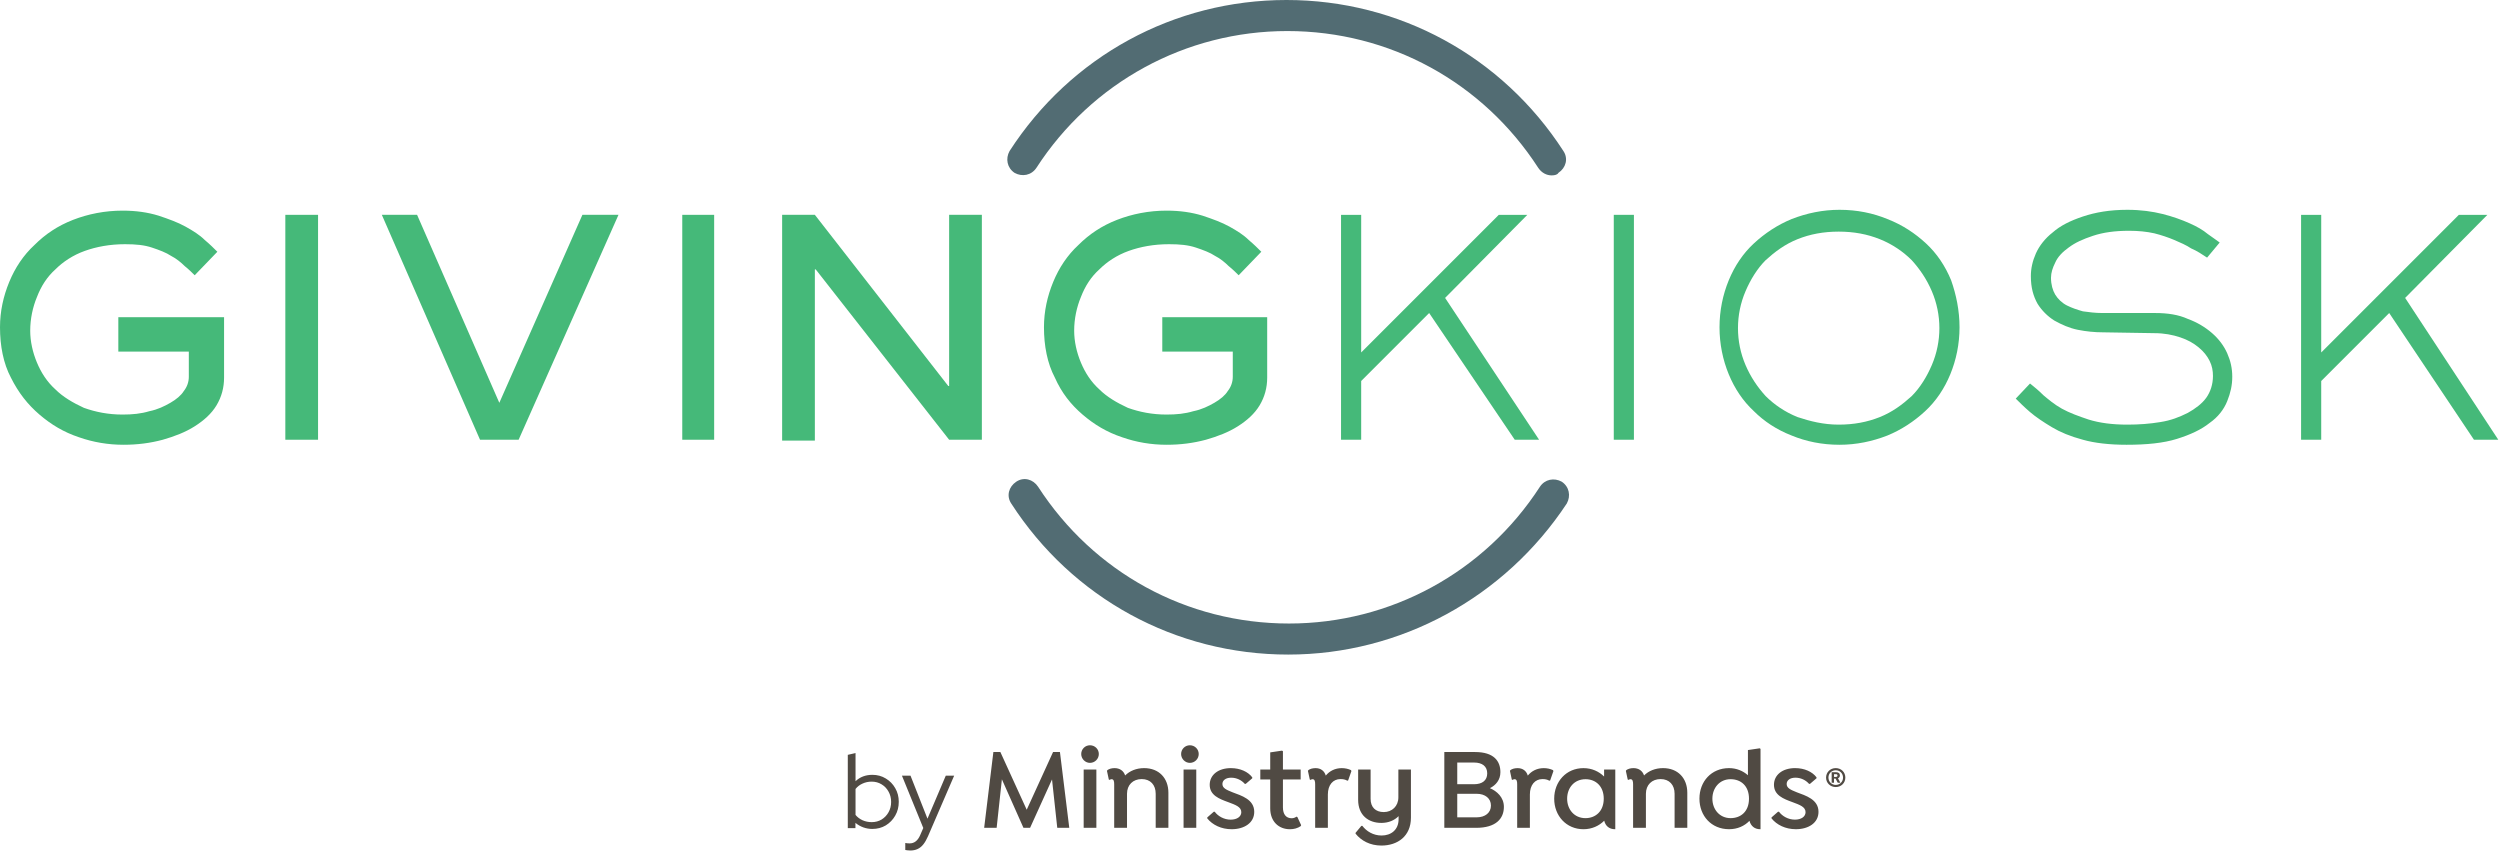 <svg width="634" height="216" viewBox="0 0 634 216" fill="none" xmlns="http://www.w3.org/2000/svg">
<path d="M390.313 111.518H384.141L362.433 79.382L345.195 96.621V111.518H340.087V54.482H345.195V89.385L380.097 54.482H387.333L366.477 75.551L390.313 111.518Z" fill="#45B979"/>
<path d="M414.574 111.518H409.254V54.482H414.362V111.518H414.574Z" fill="#45B979"/>
<path fill-rule="evenodd" clip-rule="evenodd" d="M494.595 94.918C496.085 91.3 496.936 87.256 496.936 83C496.936 78.743 496.085 74.7 494.808 71.082C493.318 67.464 491.19 64.271 488.423 61.718C485.657 59.164 482.464 57.035 478.633 55.546C475.015 54.056 470.972 53.205 466.503 53.205C462.246 53.205 458.203 54.056 454.372 55.546C450.754 57.035 447.562 59.164 444.795 61.718C442.028 64.271 439.9 67.464 438.41 71.082C436.921 74.7 436.069 78.743 436.069 83C436.069 87.256 436.921 91.3 438.41 94.918C439.9 98.535 442.028 101.728 444.795 104.282C447.349 106.836 450.541 108.964 454.372 110.453C457.99 111.943 462.033 112.795 466.503 112.795C470.759 112.795 474.803 111.943 478.633 110.453C482.251 108.964 485.444 106.836 488.21 104.282C490.977 101.728 493.105 98.535 494.595 94.918ZM476.718 105.772C473.526 107.049 470.121 107.687 466.29 107.687C462.459 107.687 459.054 106.836 455.862 105.772C452.669 104.495 449.903 102.58 447.774 100.452C445.646 98.111 443.944 95.557 442.667 92.577C441.39 89.598 440.751 86.405 440.751 83.213C440.751 80.021 441.39 76.829 442.667 73.849C443.944 70.87 445.646 68.103 447.774 65.975C450.116 63.846 452.669 61.931 455.862 60.654C459.054 59.377 462.459 58.739 466.29 58.739C470.121 58.739 473.526 59.377 476.718 60.654C479.91 61.931 482.677 63.846 484.805 65.975C486.933 68.316 488.636 70.87 489.913 73.849C491.19 76.829 491.828 80.021 491.828 83.213C491.828 86.405 491.19 89.598 489.913 92.577C488.636 95.557 486.933 98.323 484.805 100.452C482.464 102.58 479.91 104.495 476.718 105.772Z" fill="#45B979"/>
<path d="M546.523 79.382C549.715 79.382 552.482 79.807 554.823 80.871C557.164 81.723 559.292 83 560.994 84.489C562.697 85.979 563.974 87.682 564.825 89.597C565.676 91.513 566.102 93.428 566.102 95.556C566.102 97.684 565.676 99.6 564.825 101.728C563.974 103.856 562.484 105.771 560.356 107.261C558.228 108.964 555.461 110.241 552.056 111.305C548.651 112.369 544.394 112.795 539.287 112.795C535.03 112.795 531.199 112.369 528.22 111.518C525.028 110.666 522.474 109.602 520.346 108.325C518.217 107.048 516.302 105.771 514.812 104.495C513.323 103.218 512.046 101.941 511.194 101.089L514.812 97.259C515.876 98.11 516.94 98.961 518.217 100.238C519.494 101.302 520.984 102.579 522.899 103.643C524.815 104.707 527.156 105.559 529.71 106.41C532.476 107.261 535.669 107.687 539.499 107.687C542.479 107.687 545.246 107.474 547.799 107.048C550.566 106.623 552.694 105.771 554.823 104.707C556.738 103.643 558.44 102.366 559.505 100.877C560.569 99.387 561.207 97.471 561.207 95.343C561.207 94.066 560.994 92.789 560.356 91.513C559.717 90.236 558.866 89.171 557.589 88.107C556.312 87.043 554.823 86.192 552.907 85.553C550.992 84.915 548.864 84.489 546.31 84.489L533.328 84.277C531.199 84.277 529.071 84.064 526.943 83.638C524.815 83.213 522.899 82.361 520.984 81.297C519.282 80.233 517.792 78.743 516.728 77.041C515.664 75.125 515.025 72.997 515.025 70.018C515.025 68.102 515.451 66.187 516.302 64.271C517.153 62.356 518.643 60.441 520.558 58.951C522.474 57.248 525.028 55.971 528.22 54.907C531.412 53.843 535.03 53.205 539.499 53.205C542.905 53.205 545.884 53.63 548.438 54.269C550.992 54.907 553.333 55.759 555.248 56.61C557.164 57.461 558.653 58.312 559.93 59.377C561.207 60.228 562.271 61.079 562.91 61.505L559.717 65.335C558.44 64.484 557.164 63.633 555.674 62.995C554.397 62.143 552.907 61.505 551.417 60.866C549.928 60.228 548.012 59.589 546.31 59.164C544.394 58.738 542.266 58.525 539.925 58.525C536.307 58.525 533.328 58.951 530.774 59.802C528.22 60.654 526.305 61.505 524.602 62.782C523.112 63.846 521.835 65.123 521.197 66.612C520.558 67.889 520.133 69.166 520.133 70.443C520.133 72.146 520.558 73.635 521.197 74.7C521.835 75.764 522.899 76.828 524.176 77.466C525.453 78.105 526.73 78.53 528.22 78.956C529.71 79.169 531.412 79.382 533.115 79.382H546.523Z" fill="#45B979"/>
<path d="M633.567 111.518H627.395L605.9 79.382L588.661 96.621V111.518H583.554V54.482H588.661V89.385L623.564 54.482H630.8L609.943 75.551L633.567 111.518Z" fill="#45B979"/>
<path d="M30.646 80.445H56.823V95.769C56.823 98.322 56.185 100.663 54.908 102.792C53.631 104.92 51.715 106.622 49.374 108.112C47.033 109.602 44.267 110.666 41.287 111.517C38.095 112.369 34.903 112.794 31.285 112.794C27.454 112.794 23.623 112.156 20.005 110.879C16.174 109.602 12.982 107.687 10.003 105.133C7.023 102.579 4.682 99.599 2.767 95.769C0.851 92.151 0 87.681 0 82.999C0 78.956 0.851 75.125 2.341 71.507C3.831 67.889 5.959 64.697 8.726 62.143C11.492 59.376 14.685 57.248 18.515 55.758C22.346 54.269 26.603 53.417 31.072 53.417C34.477 53.417 37.456 53.843 40.223 54.694C42.777 55.545 45.118 56.397 47.033 57.461C48.949 58.525 50.651 59.589 51.928 60.866C53.205 61.93 54.269 62.994 55.12 63.846L49.374 69.805C48.736 69.166 47.885 68.315 46.821 67.463C45.969 66.612 44.692 65.548 43.415 64.91C42.139 64.058 40.436 63.42 38.52 62.781C36.605 62.143 34.477 61.93 31.71 61.93C27.88 61.93 24.474 62.569 21.495 63.633C18.515 64.697 15.961 66.399 14.046 68.315C11.918 70.23 10.428 72.571 9.364 75.338C8.3 77.892 7.662 80.871 7.662 83.851C7.662 86.617 8.3 89.384 9.364 91.938C10.428 94.492 11.918 96.833 14.046 98.748C15.961 100.663 18.515 102.153 21.282 103.43C24.262 104.494 27.454 105.133 31.072 105.133C33.626 105.133 35.754 104.92 37.882 104.281C40.01 103.856 41.713 103.004 43.203 102.153C44.692 101.302 45.969 100.238 46.608 99.174C47.459 98.11 47.885 96.833 47.885 95.556V89.171H30.008V80.445H30.646Z" fill="#45B979"/>
<path d="M80.659 54.481V111.517H72.359V54.481H80.659Z" fill="#45B979"/>
<path d="M105.772 54.481L126.628 102.153L147.698 54.481H156.849L131.523 111.517H121.733L96.834 54.481H105.772Z" fill="#45B979"/>
<path d="M181.11 54.481V111.517H173.023V54.481H181.11Z" fill="#45B979"/>
<path d="M206.649 54.481L240.487 97.896H240.7V54.481H249V111.517H240.7L206.861 68.314H206.649V111.729H198.349V54.481H206.649Z" fill="#45B979"/>
<path d="M295.182 80.445H321.359V95.768C321.359 98.322 320.72 100.663 319.443 102.791C318.166 104.92 316.251 106.622 313.91 108.112C311.569 109.602 308.802 110.666 305.823 111.517C302.631 112.368 299.438 112.794 295.82 112.794C291.99 112.794 288.159 112.156 284.541 110.879C280.71 109.602 277.518 107.686 274.538 105.132C271.559 102.579 269.218 99.599 267.515 95.768C265.6 92.15 264.749 87.681 264.749 82.999C264.749 78.956 265.6 75.125 267.09 71.507C268.579 67.889 270.708 64.697 273.474 62.143C276.241 59.376 279.433 57.248 283.264 55.758C287.095 54.268 291.351 53.417 295.82 53.417C299.225 53.417 302.205 53.843 304.972 54.694C307.525 55.545 309.866 56.397 311.782 57.461C313.697 58.525 315.4 59.589 316.677 60.866C317.954 61.93 319.018 62.994 319.869 63.845L314.123 69.804C313.484 69.166 312.633 68.314 311.569 67.463C310.718 66.612 309.441 65.548 308.164 64.909C306.887 64.058 305.184 63.42 303.269 62.781C301.354 62.143 299.225 61.93 296.459 61.93C292.628 61.93 289.223 62.568 286.243 63.632C283.264 64.697 280.71 66.399 278.795 68.314C276.666 70.23 275.177 72.571 274.113 75.338C273.049 77.891 272.41 80.871 272.41 83.85C272.41 86.617 273.049 89.384 274.113 91.938C275.177 94.491 276.666 96.832 278.795 98.748C280.71 100.663 283.264 102.153 286.031 103.43C289.01 104.494 292.202 105.132 295.82 105.132C298.374 105.132 300.502 104.92 302.631 104.281C304.759 103.856 306.461 103.004 307.951 102.153C309.441 101.302 310.718 100.238 311.356 99.174C312.208 98.109 312.633 96.832 312.633 95.555V89.171H294.756V80.445H295.182Z" fill="#45B979"/>
<path d="M393.505 44.48C392.228 44.48 390.951 43.841 390.1 42.564C376.054 20.856 352.431 7.874 326.467 7.874C300.715 7.874 276.88 20.856 262.833 42.564C261.557 44.48 259.215 44.905 257.3 43.841C255.385 42.564 254.959 40.223 256.023 38.308C271.559 14.259 297.736 0 326.254 0C354.772 0 380.949 14.259 396.485 38.308C397.762 40.223 397.123 42.564 395.208 43.841C394.995 44.267 394.357 44.48 393.505 44.48Z" fill="#526C73"/>
<path d="M326.68 166C298.162 166 271.985 151.741 256.449 127.693C255.172 125.777 255.811 123.436 257.726 122.159C259.641 120.882 261.982 121.521 263.259 123.436C277.305 145.144 300.928 158.126 326.893 158.126C352.644 158.126 376.48 145.144 390.526 123.436C391.803 121.521 394.144 121.095 396.059 122.159C397.975 123.436 398.4 125.777 397.336 127.693C381.587 151.528 355.198 166 326.68 166Z" fill="#526C73"/>
<path d="M268.121 209.932L266.792 197.662L261.232 209.932H259.547L254.078 197.632L252.749 209.932H249.583L251.919 190.714H253.694L260.375 205.349L267.056 190.714H268.802L271.166 209.932H268.121ZM276.414 193.463C277.655 193.463 278.662 192.457 278.662 191.215C278.662 189.974 277.658 189 276.414 189C275.17 189 274.196 190.006 274.196 191.218C274.196 192.43 275.202 193.466 276.414 193.466V193.463ZM278.04 209.932V195.15H274.818V209.932H278.04ZM301.748 193.466C302.989 193.466 303.995 192.459 303.995 191.218C303.995 189.977 302.989 189 301.748 189C300.507 189 299.53 190.006 299.53 191.218C299.53 192.43 300.536 193.466 301.748 193.466ZM303.374 209.935V195.15H300.152V209.932H303.374V209.935ZM312.163 194.798C314.499 194.798 316.509 195.713 317.574 197.133V197.371L315.919 198.791H315.681C314.854 197.846 313.613 197.224 312.222 197.224C310.831 197.224 310.004 197.905 310.004 198.82C310.004 199.826 310.919 200.27 312.548 200.918C314.825 201.775 318.076 202.723 318.076 205.886C318.076 208.694 315.532 210.29 312.34 210.29C309.708 210.29 307.49 209.195 306.16 207.541V207.303L307.815 205.854H308.053C308.88 206.977 310.388 207.864 312.105 207.864C313.701 207.864 314.795 207.095 314.795 205.971C314.795 204.61 313.287 204.108 311.483 203.427C309.206 202.6 306.782 201.682 306.782 199.023C306.782 196.541 308.91 194.795 312.163 194.795V194.798ZM329.962 209.257L329.874 209.494C329.076 210.055 328.099 210.293 327.124 210.293C324.287 210.293 322.128 208.341 322.128 204.999V197.667H319.613V195.153H322.128V190.804L325.115 190.361L325.352 190.508V195.15H329.847V197.664H325.352V204.759C325.352 206.505 326.15 207.509 327.57 207.509C328.043 207.509 328.398 207.362 328.811 207.095L329.02 207.212L329.965 209.252L329.962 209.257ZM342.721 195.537L341.893 197.902L341.685 197.99C341.122 197.664 340.591 197.576 339.939 197.576C338.047 197.576 336.747 199.055 336.747 201.479V209.935H333.525V198.906C333.525 198.107 333.408 197.606 332.845 197.606C332.636 197.606 332.49 197.694 332.372 197.784L332.164 197.696L331.692 195.508L331.809 195.299C332.223 195.003 332.815 194.798 333.643 194.798C334.913 194.798 335.861 195.478 336.216 196.69C337.19 195.508 338.581 194.798 340.268 194.798C341.125 194.798 341.893 194.976 342.603 195.299L342.721 195.537ZM381.387 204.615C381.387 207.602 379.377 209.938 374.351 209.938H366.28V190.714H374.055C378.876 190.714 380.501 193.02 380.501 195.828C380.501 197.808 379.319 199.14 377.84 199.877C379.586 200.617 381.387 202.183 381.387 204.607V204.615ZM373.817 193.38H369.56V198.879H373.817C375.915 198.879 377.159 197.902 377.159 196.13C377.159 194.357 375.918 193.38 373.817 193.38ZM378.104 204.289C378.104 202.485 376.655 201.303 374.469 201.303H369.56V207.276H374.469C376.658 207.276 378.104 206.094 378.104 204.289ZM393.952 195.537L393.124 197.902L392.916 197.99C392.353 197.664 391.821 197.576 391.17 197.576C389.278 197.576 387.978 199.055 387.978 201.479V209.935H384.756V198.906C384.756 198.107 384.639 197.606 384.075 197.606C383.867 197.606 383.72 197.694 383.603 197.784L383.395 197.696L382.922 195.508L383.04 195.299C383.453 195.003 384.046 194.798 384.873 194.798C386.144 194.798 387.092 195.478 387.447 196.69C388.421 195.508 389.812 194.798 391.499 194.798C392.355 194.798 393.124 194.976 393.834 195.299L393.952 195.537ZM406.799 195.153V196.928C405.499 195.657 403.724 194.798 401.564 194.798C397.219 194.798 394.144 198.198 394.144 202.544C394.144 206.889 397.219 210.29 401.564 210.29C403.724 210.29 405.525 209.433 406.828 208.13C407.154 209.492 408.128 210.29 409.577 210.29C409.599 210.29 409.617 210.29 409.636 210.29V195.15H406.799V195.153ZM402.069 207.482C399.261 207.482 397.427 205.293 397.427 202.544C397.427 199.794 399.231 197.606 402.098 197.606C404.642 197.606 406.71 199.351 406.71 202.544C406.71 205.736 404.642 207.482 402.069 207.482ZM446.263 189.769L443.276 190.212V196.599C442.035 195.505 440.378 194.795 438.488 194.795C433.993 194.795 430.977 198.196 430.977 202.541C430.977 206.887 433.993 210.287 438.488 210.287C440.647 210.287 442.42 209.46 443.661 208.157C444.016 209.486 444.99 210.287 446.351 210.287C446.391 210.287 446.429 210.285 446.469 210.285V189.916L446.261 189.769H446.263ZM438.872 207.479C436.123 207.479 434.26 205.29 434.26 202.541C434.26 199.792 436.123 197.603 438.872 197.603C441.475 197.603 443.543 199.287 443.543 202.541C443.543 205.795 441.475 207.479 438.872 207.479ZM455.259 194.795C457.594 194.795 459.604 195.71 460.669 197.131V197.368L459.014 198.788H458.777C457.949 197.843 456.708 197.221 455.317 197.221C453.927 197.221 453.099 197.902 453.099 198.817C453.099 199.824 454.015 200.267 455.643 200.915C457.92 201.772 461.171 202.72 461.171 205.883C461.171 208.691 458.627 210.287 455.435 210.287C452.803 210.287 450.585 209.193 449.256 207.538V207.3L450.91 205.851H451.148C451.975 206.975 453.484 207.861 455.2 207.861C456.796 207.861 457.891 207.092 457.891 205.968C457.891 204.607 456.382 204.105 454.578 203.425C452.301 202.597 449.877 201.679 449.877 199.02C449.877 196.538 452.008 194.792 455.259 194.792V194.795ZM296.305 201.033C296.305 197.336 293.911 194.795 290.155 194.795C288.175 194.795 286.491 195.505 285.337 196.658C284.953 195.476 283.976 194.795 282.647 194.795C281.878 194.795 281.256 195.003 280.842 195.297L280.725 195.505L281.197 197.694L281.406 197.782C281.523 197.694 281.673 197.603 281.878 197.603C282.439 197.603 282.559 198.105 282.559 198.903V209.932H285.81V201.3C285.81 199.052 287.318 197.574 289.536 197.574C291.754 197.574 293.084 199.052 293.084 201.3V209.932H296.305V201.033ZM354.626 195.15V202.215C354.626 204.434 353.029 205.942 350.929 205.942C348.828 205.942 347.587 204.7 347.587 202.6V195.15H344.424V202.837C344.424 206.74 347.026 208.691 350.307 208.691C352.141 208.691 353.619 208.04 354.682 206.977V207.746C354.682 210.466 352.76 211.886 350.366 211.886C348.235 211.886 346.522 210.792 345.486 209.433H345.249L343.77 211.208V211.416C345.219 213.221 347.467 214.433 350.333 214.433C354.385 214.433 357.813 212.097 357.813 207.367V195.15H354.62H354.626ZM427.899 201.033C427.899 197.336 425.505 194.795 421.749 194.795C419.768 194.795 418.084 195.505 416.931 196.658C416.547 195.476 415.57 194.795 414.24 194.795C413.472 194.795 412.85 195.003 412.436 195.297L412.319 195.505L412.791 197.694L412.999 197.782C413.117 197.694 413.266 197.603 413.472 197.603C414.032 197.603 414.152 198.105 414.152 198.903V209.932H417.403V201.3C417.403 199.052 418.912 197.574 421.13 197.574C423.348 197.574 424.677 199.052 424.677 201.3V209.932H427.899V201.033ZM467.978 197.203C467.978 198.564 466.915 199.597 465.541 199.597C464.166 199.597 463.09 198.561 463.09 197.203C463.09 195.844 464.153 194.792 465.541 194.792C466.929 194.792 467.978 195.828 467.978 197.203ZM467.393 197.203C467.393 196.14 466.59 195.337 465.543 195.337C464.497 195.337 463.693 196.14 463.693 197.187C463.693 198.233 464.497 199.052 465.543 199.052C466.59 199.052 467.393 198.249 467.393 197.203ZM466.114 197.379L466.712 198.494H466.045L465.501 197.459H465.105V198.494H464.508V195.828H465.597C466.251 195.828 466.603 196.14 466.603 196.671C466.603 196.997 466.397 197.256 466.112 197.379H466.114ZM465.108 197.024H465.613C465.858 197.024 465.994 196.874 465.994 196.685C465.994 196.482 465.858 196.33 465.613 196.33H465.108V197.024Z" fill="#504A43"/>
<path d="M215 210.008V191.426L216.964 190.974V198.115C218.097 197.036 219.522 196.496 221.238 196.496C222.495 196.496 223.628 196.806 224.636 197.425C225.645 198.027 226.441 198.841 227.025 199.867C227.627 200.894 227.928 202.053 227.928 203.345C227.928 204.637 227.627 205.805 227.025 206.849C226.441 207.875 225.645 208.698 224.636 209.318C223.628 209.919 222.486 210.22 221.212 210.22C220.433 210.22 219.672 210.088 218.929 209.822C218.203 209.557 217.54 209.176 216.938 208.681V210.008H215ZM221.053 208.495C221.99 208.495 222.831 208.274 223.574 207.831C224.318 207.371 224.902 206.76 225.326 205.999C225.769 205.221 225.99 204.345 225.99 203.371C225.99 202.398 225.769 201.522 225.326 200.743C224.902 199.965 224.318 199.354 223.574 198.912C222.831 198.451 221.99 198.221 221.053 198.221C220.221 198.221 219.442 198.389 218.716 198.726C218.009 199.044 217.425 199.496 216.964 200.08V206.663C217.425 207.229 218.017 207.681 218.743 208.017C219.469 208.335 220.238 208.495 221.053 208.495Z" fill="#504A43"/>
<path d="M230.827 215.689C230.579 215.689 230.34 215.671 230.11 215.636C229.898 215.618 229.721 215.591 229.579 215.556V213.777C229.88 213.848 230.252 213.884 230.694 213.884C231.862 213.884 232.747 213.193 233.349 211.813L234.145 209.981L228.73 196.708H230.906L235.207 207.619L239.852 196.708H241.976L235.34 212.078C234.968 212.928 234.57 213.618 234.145 214.149C233.72 214.68 233.234 215.069 232.685 215.317C232.154 215.565 231.535 215.689 230.827 215.689Z" fill="#504A43"/>
</svg>
